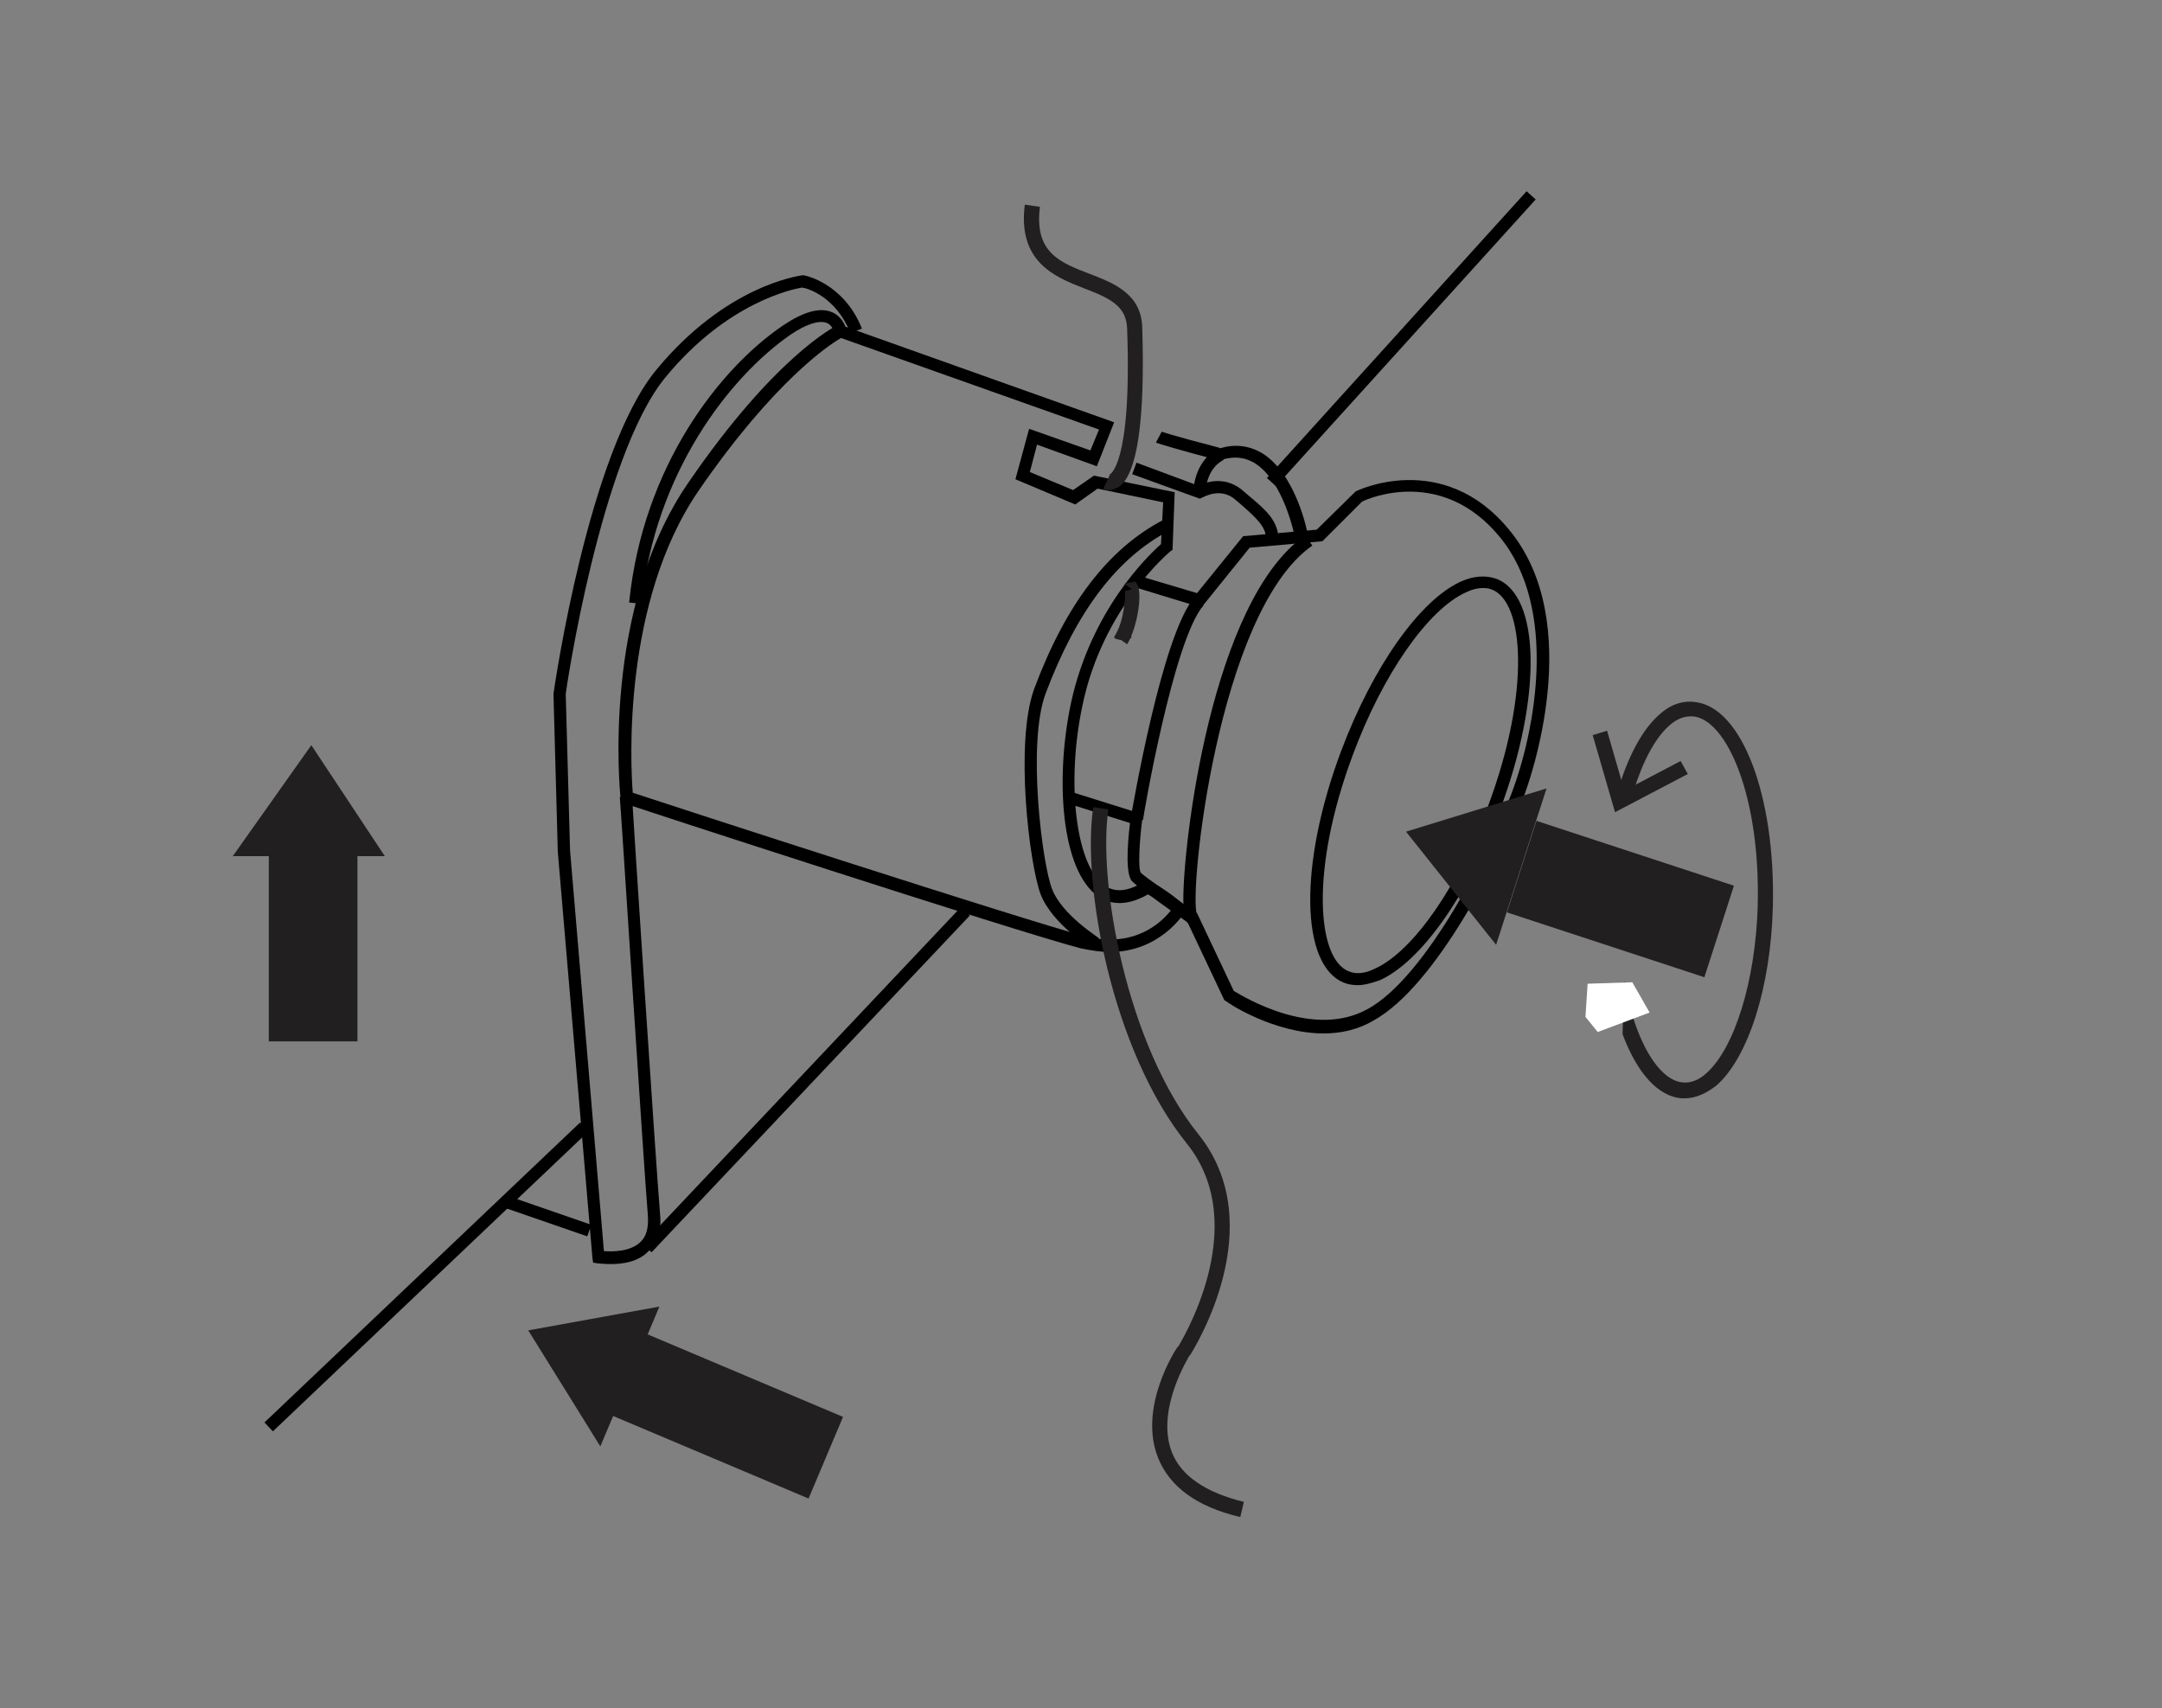 <?xml version="1.0" encoding="utf-8"?>
<!-- Generator: Adobe Illustrator 25.4.1, SVG Export Plug-In . SVG Version: 6.00 Build 0)  -->
<svg version="1.1" id="Vrstva_1" xmlns="http://www.w3.org/2000/svg" xmlns:xlink="http://www.w3.org/1999/xlink" x="0px" y="0px"
	 viewBox="0 0 300 237" style="enable-background:new 0 0 300 237;" xml:space="preserve">
<rect x="0" y="0" width="300" height="237" fill="#808080" stroke="none"/>
<style type="text/css">
	.st0{fill:#221F20;}
	.st1{fill:none;stroke:#221F20;stroke-miterlimit:10;}
	.st2{fill:#F5F5F4;}
	.st3{fill:#FFFFFF;}
	.st4{fill:#FFFFFF;stroke:#221F20;stroke-width:0.5;stroke-miterlimit:10;}
	.st5{fill:#D0D2D3;}
	.st6{fill:none;stroke:#D0D2D3;stroke-miterlimit:10;}
	.st7{fill:#D2D4D3;}
	.st8{clip-path:url(#SVGID_00000093144448697508338220000009073495446272504708_);}
	.st9{clip-path:url(#SVGID_00000003821653288579141450000000897926249331795383_);fill:#221F20;}
	.st10{clip-path:url(#SVGID_00000025410463197521648850000008755483617479547829_);fill:#221F20;}
	.st11{clip-path:url(#SVGID_00000025410463197521648850000008755483617479547829_);}
	.st12{fill:#6D6E70;}
	.st13{fill:none;stroke:#000000;stroke-width:0.91;stroke-miterlimit:10;}
	.st14{fill:none;stroke:#000000;stroke-width:0.527;stroke-miterlimit:10;}
</style>
<g>
	<g>
		<path d="M154,132.1c-1.2,0-2.5-0.2-4-0.5c-9.2-2.4-62.8-19.9-63.3-20.1l-0.5-0.2l-0.1-0.6c-0.1-1.1-2.6-26.3,9.4-43.7
			c11.9-17.4,20.3-21.7,20.6-21.8l0.3-0.2l38.2,13.6l-2.4,6.1l-8.3-3l-1,3.8l6,2.5l2.9-2l11.2,2.3l-0.3,8l-0.3,0.2
			c-0.1,0.1-9.4,7.8-12.2,21.4c-2.3,10.8-0.9,22.3,3.1,25c1.5,1,3.3,0.8,5.5-0.6l0.4-0.3l0.5,0.3c3.6,2.1,4.5,3.3,4.6,3.4l0.3,0.5
			l-0.3,0.5C164.3,126.7,161,132.1,154,132.1z M87.8,110c5.7,1.9,54.1,17.6,62.7,19.9c7.1,1.8,10.8-2.1,12-3.6
			c-0.5-0.4-1.4-1.2-3.2-2.2c-3.3,1.9-5.6,1.2-6.9,0.3c-5.2-3.6-6-16.4-3.8-26.8c2.8-13,10.8-20.6,12.5-22.1l0.3-5.8l-9.1-1.9
			l-3.1,2.2l-8.3-3.5l1.9-7l8.5,3l1.2-2.9l-35.8-12.7c-1.6,0.9-9.3,6-19.7,21.1C86.3,83.5,87.5,106.2,87.8,110z"/>
		<path d="M84.8,175.4c-1,0-1.8-0.1-1.9-0.1l-0.6-0.1l-0.1-0.7l-4.8-56.3l-0.6-21.9c0.2-1.5,4.9-33.5,14.2-44.9
			c9.7-11.8,19.8-13.1,20.3-13.2l0.1,0l0.1,0c0.2,0,5.6,1.1,8.1,7.4l-1.6,0.6c-2-5-5.9-6.2-6.7-6.3c-1.2,0.2-10.4,2-19,12.5
			c-9,11-13.8,43.6-13.8,43.9l0.6,21.7l4.7,55.6c1.1,0.1,3.6,0.1,5-1.2c0.9-0.8,1.2-2,1.1-3.7c-0.6-7.1-3.8-57.6-3.9-58.1l1.7-0.1
			c0,0.5,3.3,51,3.9,58.1c0.2,2.2-0.4,3.9-1.7,5.1C88.5,175.1,86.4,175.4,84.8,175.4z"/>
		<path d="M89,83.8l-1.7-0.2c1.9-18.9,12.6-32.5,21.3-38.4c2.8-1.9,5.1-2.6,6.8-1.9c1.3,0.5,1.9,1.8,2,2.4l-1.7,0.3
			c0,0-0.2-0.9-1-1.2c-1.1-0.4-2.9,0.2-5.1,1.7C101.3,52.3,90.9,65.5,89,83.8z"/>
		<path d="M151.6,131.7c-0.2-0.1-5.6-3.5-7.2-7.6c-1.6-4.3-3.6-21.1-0.9-28.5c4.4-11.8,10.3-19.5,18-23.5l0.8,1.5
			c-7.3,3.8-12.9,11.2-17.2,22.6c-2.6,6.9-0.5,23.7,0.9,27.2c1.4,3.6,6.5,6.7,6.5,6.8L151.6,131.7z"/>
		<path d="M183.7,143.4c-6.9,0-13.3-4.2-13.6-4.5l-0.2-0.1l-5.1-10.8c-1.3-0.9-6.8-4.8-7.7-5.7c-0.9-0.9-0.7-4.8-0.3-8.1l-8.9-2.8
			l0.5-1.6l10.2,3.2l-0.1,0.7c-0.4,3.1-0.6,6.8-0.2,7.4c0.6,0.6,4.9,3.6,7.6,5.5l0.2,0.1l5.1,10.8c1.5,0.9,11.1,6.7,18.6,2.5
			c8.2-4.5,17.1-22.4,19.9-29.8c3.3-8.6,6.6-25.8-1.6-35.7c-7.9-9.6-17.9-5.5-19.1-4.9l-5.5,5.5l-10.1,0.9l-6.7,8.3l-9.5-2.9
			l0.5-1.6l8.4,2.5l6.4-7.9l10.2-0.9l5.4-5.3c0.1-0.1,12.1-5.9,21.3,5.3c10.7,12.9,2.9,34.9,1.9,37.4c-3,7.9-12,25.9-20.7,30.7
			C188.4,142.9,186,143.4,183.7,143.4z"/>
		<path d="M158.6,113.8l-1.7-0.3c0.2-1,4.3-25.5,8.9-30.7L167,84C162.8,88.8,158.6,113.5,158.6,113.8z"/>
		<path d="M165,128.2c-0.5-0.3-0.7-0.9-0.8-3.1c-0.1-7.8,3.9-41.8,16.9-50.8l1,1.4c-13.2,9.2-17.2,48.7-16,51.2l-0.5,0.2L165,128.2z
			"/>
		<path d="M177.4,74.9h-1.7c0-1.7-1.1-2.8-3.5-4.9l-0.7-0.6c-2.1-1.9-4.5-0.4-4.6-0.4l-0.4,0.2l-9.4-3.4l0.6-1.6l8.6,3.2
			c1.4-0.7,4-1.3,6.3,0.8l0.7,0.6C175.7,70.8,177.4,72.3,177.4,74.9z"/>
		<path d="M179.7,74.7c0-0.1-1.5-8-5.7-10.5c-1.4-0.8-2.8-0.9-4.5-0.4l-0.2,0.1l-0.5-0.1c-4.9-1.3-8-2.2-8.4-2.4l0.8-1.5l0,0
			c0,0,1,0.4,7.9,2.2l0.2,0.1c2-0.6,3.9-0.4,5.7,0.6c4.9,2.9,6.5,11.3,6.5,11.6L179.7,74.7z"/>
		<path d="M167.3,68.3l-1.7,0c0-0.2,0-4.1,3.3-6l0.9,1.5C167.3,65.1,167.3,68.2,167.3,68.3z"/>
		<path d="M188.4,136.7c-0.6,0-1.3-0.1-1.8-0.3c-6.2-2.3-6.4-16.5-0.5-32.2c4.4-11.7,10.9-20.9,16.6-23.5c1.8-0.8,3.4-0.9,4.9-0.4
			c6.2,2.3,6.4,16.5,0.5,32.2v0c-4.4,11.7-10.9,20.9-16.6,23.5C190.4,136.4,189.3,136.7,188.4,136.7z M205.7,81.6
			c-0.7,0-1.5,0.2-2.3,0.6c-5.3,2.4-11.6,11.5-15.7,22.6c-5.9,15.8-5,28.3-0.5,30c1,0.4,2.2,0.3,3.6-0.4
			c5.3-2.4,11.6-11.5,15.7-22.6l0,0c5.9-15.8,5-28.3,0.5-30C206.5,81.6,206.1,81.6,205.7,81.6z"/>
		<rect x="29" y="176.3" transform="matrix(0.725 -0.689 0.689 0.725 -105.798 89.541)" width="60.4" height="1.7"/>
		<rect x="79.7" y="148.9" transform="matrix(0.687 -0.727 0.727 0.687 -73.83 128.248)" width="64.3" height="1.7"/>
		<rect x="75.2" y="162.6" transform="matrix(0.327 -0.945 0.945 0.327 -108.283 185.46)" width="1.7" height="12.2"/>
		<rect x="167.7" y="46.1" transform="matrix(0.671 -0.741 0.741 0.671 29.112 159.661)" width="53.7" height="1.7"/>
		<path class="st0" d="M165.1,188.1l-1.7-1.1c0.1-0.2,10.6-16.7,1.3-28.3c-10.4-12.9-14.6-35.9-13-46.7l2.1,0.3
			c-1.5,10.2,2.6,32.8,12.5,45.1C176.5,170.1,165.6,187.3,165.1,188.1z"/>
		<path class="st0" d="M153.8,68c-0.3,0-0.6-0.1-0.7-0.2l0.9-1.9c-0.1,0-0.1,0-0.1,0l0,0c0,0,3.2-1,2.5-20.3c-0.1-3.1-2.3-4.2-6-5.6
			c-4.1-1.6-9.2-3.7-8.2-11.6l2.1,0.3c-0.8,6.3,2.7,7.7,6.9,9.3c3.4,1.3,7.2,2.8,7.3,7.5c0.4,12.9-0.7,20.4-3.3,22.1
			C154.6,67.9,154.1,68,153.8,68z"/>
		<path class="st0" d="M156.4,89.4l-1.7-1.2c1.3-2,1.5-5.6,1.4-6.2l0.9-0.2l0-0.1L156,81l1.5-0.3C158.8,81.6,157.8,87.2,156.4,89.4z
			"/>
		<ellipse class="st0" cx="155.8" cy="88.4" rx="1.2" ry="0.4"/>
		<path class="st0" d="M172.1,210.5c-6-1.4-9.8-4.2-11.4-8.2c-2.8-7,2.4-15,2.7-15.4l1.7,1.1c0,0.1-4.8,7.5-2.5,13.5
			c1.3,3.3,4.7,5.6,10,6.9L172.1,210.5z"/>
		<polygon class="st0" points="209.1,126.6 236.5,135.6 240.6,122.9 213.2,113.9 		"/>
		<polyline class="st0" points="214.6,109.4 195.1,115.4 207.6,131.1 		"/>
		<g>
			<defs>
				<polygon id="SVGID_1_" points="250.7,119.5 247.8,89.1 232,93.5 232,93.2 222.5,95.8 223.9,110.6 229,109.2 230.5,125.2 
					220.7,127.9 224.8,170.8 260.4,160.9 256.3,118 				"/>
			</defs>
			<clipPath id="SVGID_00000098938716283437419610000017008832699519459499_">
				<use xlink:href="#SVGID_1_"  style="overflow:visible;"/>
			</clipPath>
			<g style="clip-path:url(#SVGID_00000098938716283437419610000017008832699519459499_);">
				<defs>
					<polygon id="SVGID_00000023976341183864880790000006863392045872888506_" points="249.8,136.9 250.2,121.6 253.7,121.9 
						254.5,94.3 218,91.1 217.2,118.7 239.2,120.6 238.7,136 225.4,134.8 224.6,162.4 261.1,165.6 261.9,138 					"/>
				</defs>
				<clipPath id="SVGID_00000097468743870794558490000001729976756883266747_">
					<use xlink:href="#SVGID_00000023976341183864880790000006863392045872888506_"  style="overflow:visible;"/>
				</clipPath>
				<path style="clip-path:url(#SVGID_00000097468743870794558490000001729976756883266747_);fill:#221F20;" d="M233.8,152.4
					c-0.2,0-0.3,0-0.5,0c-6.6-0.6-11.3-13.1-10.9-28.5c0.3-11.1,3.4-20.8,7.8-24.7c1.5-1.4,3.2-2,4.9-1.8
					c6.6,0.6,11.3,13.1,10.9,28.5c-0.3,11.1-3.4,20.8-7.8,24.7C236.8,151.7,235.3,152.4,233.8,152.4z M234.6,99.4c-1,0-2,0.4-3,1.3
					c-3.9,3.5-6.8,12.8-7.1,23.2c-0.4,15.2,4.3,25.9,9,26.3c1.1,0.1,2.2-0.3,3.3-1.3c3.9-3.5,6.8-12.8,7.1-23.2
					c0.4-15.2-4.3-25.9-9-26.3C234.8,99.4,234.7,99.4,234.6,99.4z"/>
			</g>
		</g>
		<polygon class="st0" points="224.1,112.7 221,102 223,101.4 225.4,109.7 233.2,105.6 234.2,107.4 		"/>
		<polygon class="st3" points="221.7,143.2 228.9,140.5 226.5,136.3 220.3,136.5 220,141.1 		"/>
	</g>
	
		<rect x="94.6" y="181.2" transform="matrix(0.389 -0.921 0.921 0.389 -119.211 212.866)" class="st0" width="12.3" height="30.1"/>
	<polyline class="st0" points="83.3,200.7 73.3,184.6 91.5,181.3 	"/>
	<rect x="37.3" y="117.8" class="st0" width="12.3" height="26.7"/>
	<polyline class="st0" points="32.3,118.8 43.2,103.4 53.4,118.8 	"/>
</g>
</svg>
